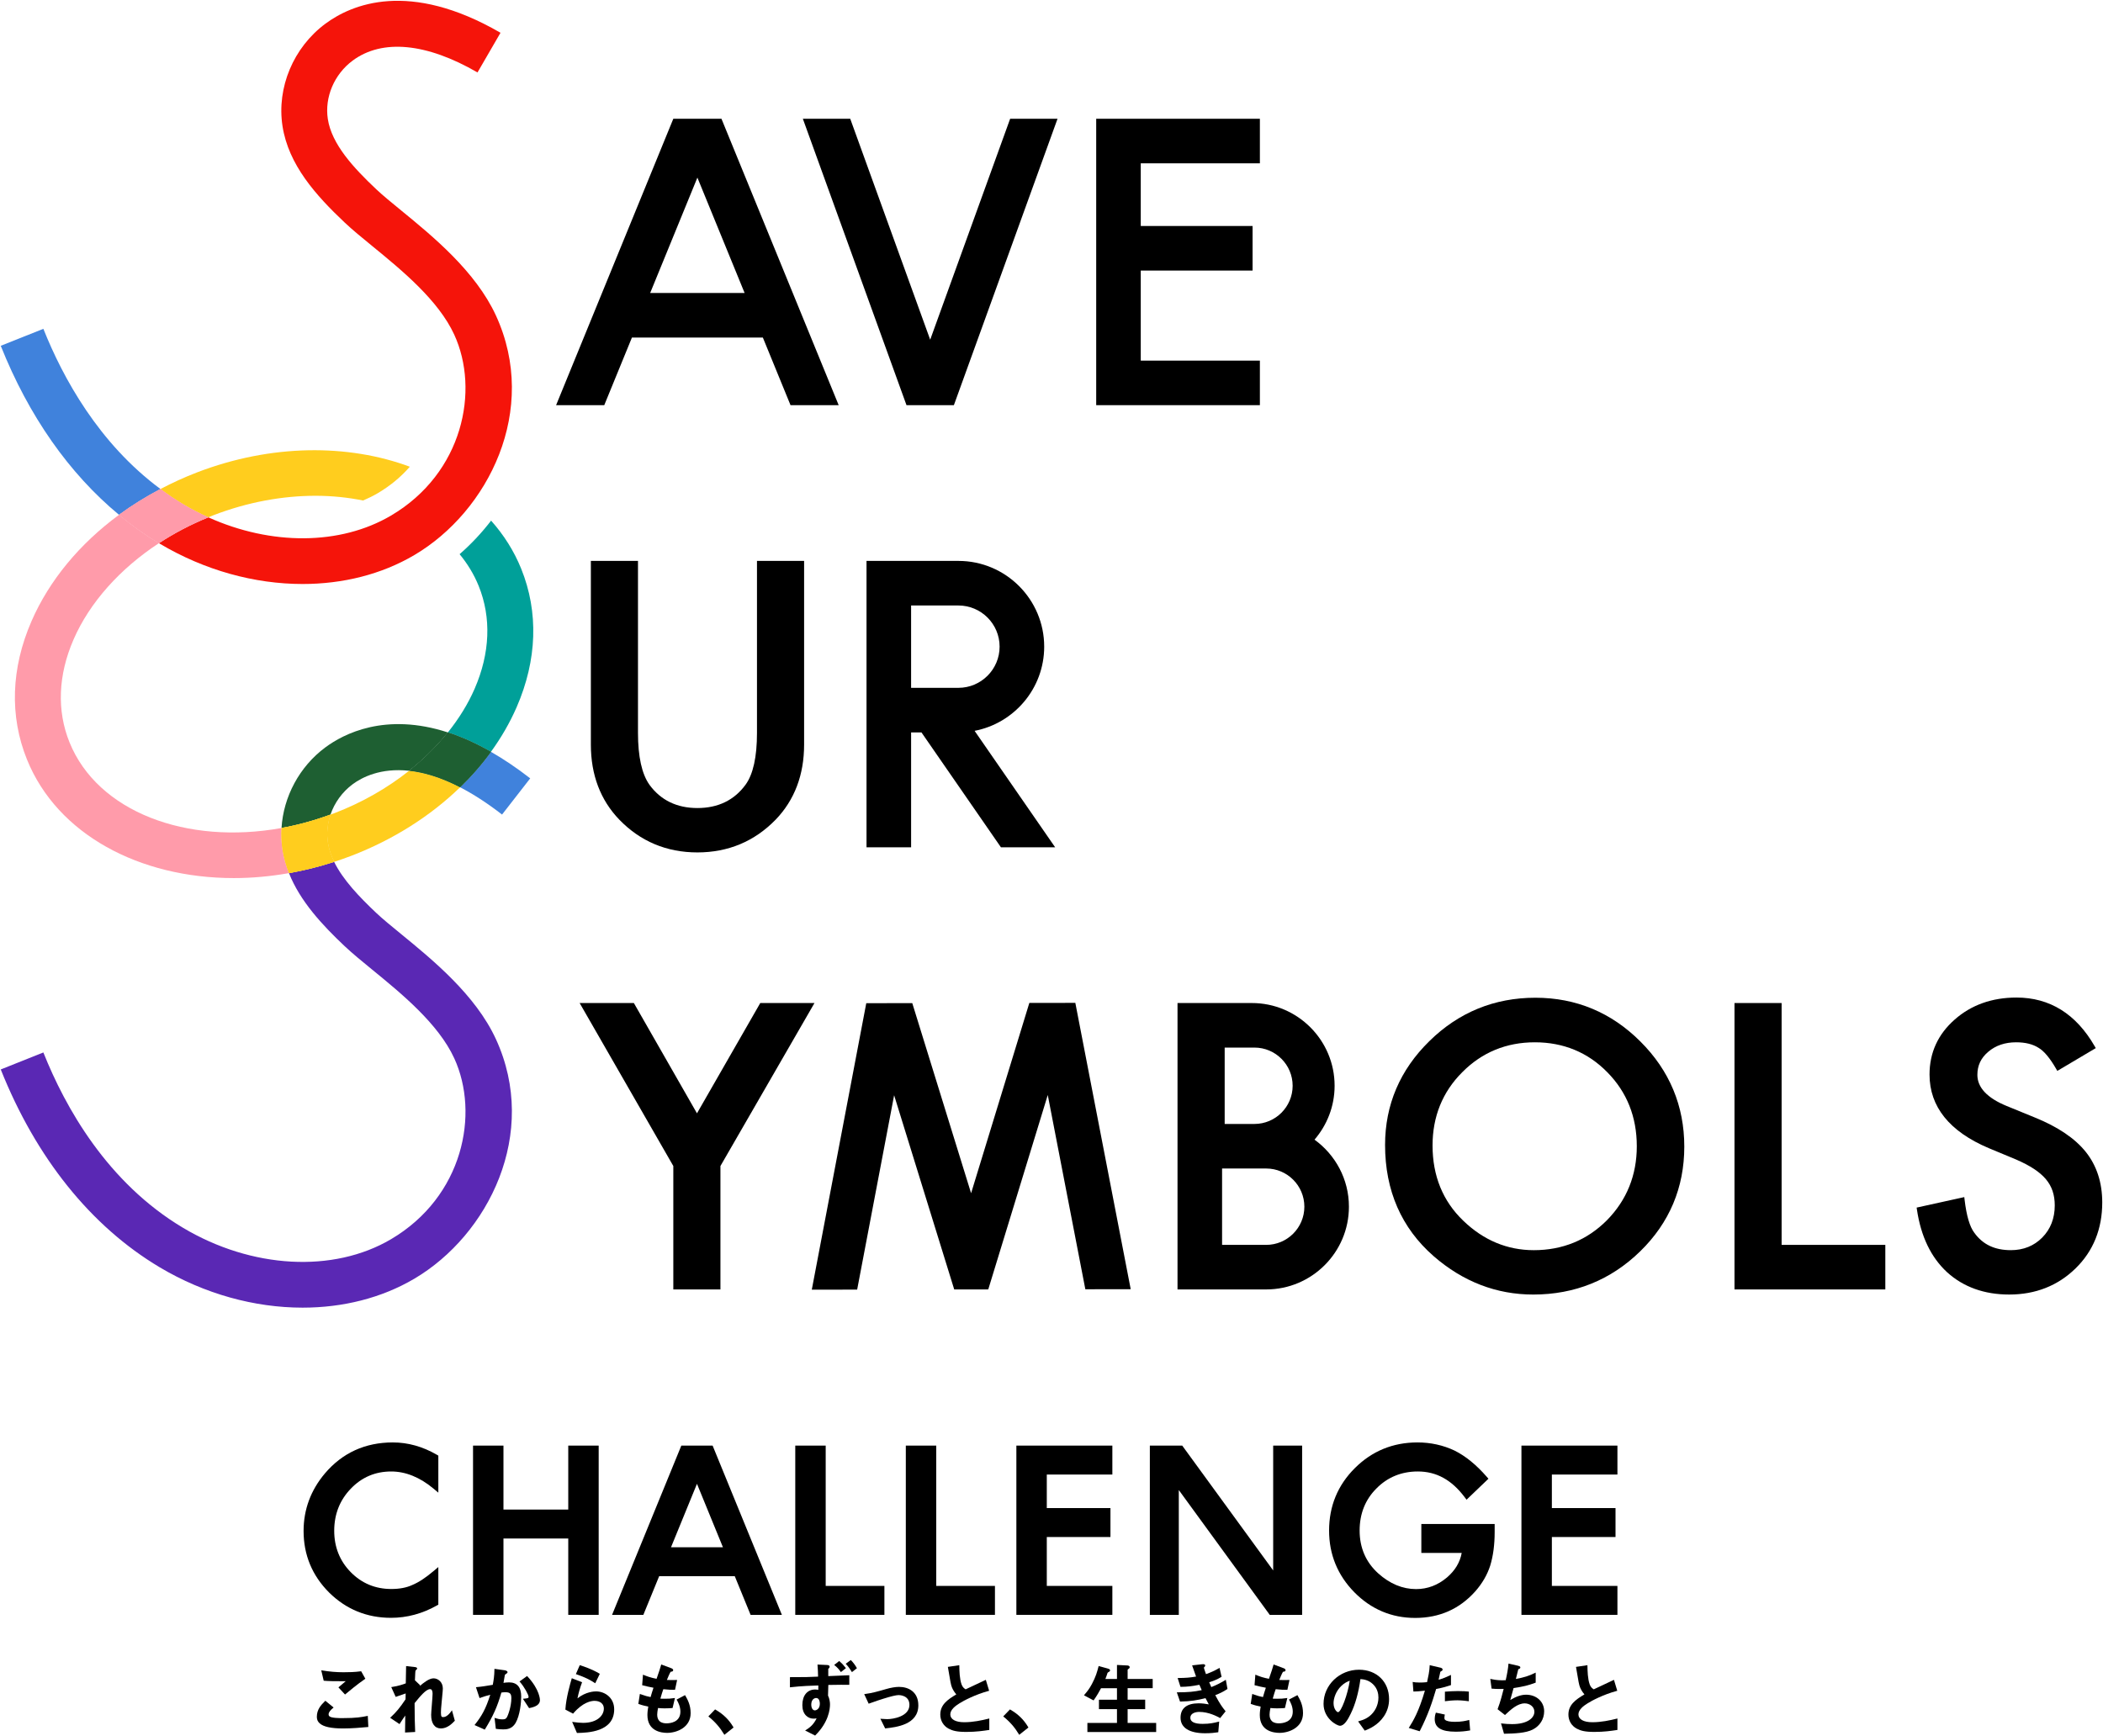 <?xml version="1.0" encoding="UTF-8"?><svg id="a" xmlns="http://www.w3.org/2000/svg" width="528" height="436" viewBox="0 0 528 436"><defs><style>.b{fill:#4082dc;}.b,.c,.d,.e,.f,.g,.h,.i{stroke-width:0px;}.c{fill:#ff9baa;}.d{fill:#ffcd1e;}.e{fill:#000;}.f{fill:#5a28b4;}.g{fill:#f5140a;}.h{fill:#1e5f32;}.i{fill:#00a099;}</style></defs><path class="e" d="M92.168,430.893c-1.37.274-2.665.533-6.165.533-.756,0-2.762,0-3.276-.44-.107-.09-.223-.211-.223-.516,0-.574.564-1.125,1.116-1.589l.143-.12-2.079-1.695-.099.097c-1.028,1.006-2.033,2.137-2.033,3.903,0,.938.404,1.4.704,1.661.905.859,2.879,1.294,5.865,1.294,2.273,0,4.408-.194,6.124-.35l.233-.021-.135-2.791-.177.035Z"/><path class="e" d="M81.384,422.046c1.144.097,2.447.118,5.407.12l-1.825,1.539,1.66,1.796.113-.094c.739-.618,2.987-2.498,4.873-3.784l.117-.08-1.054-1.884-.105.015c-1.523.209-3.052.237-4.348.237-1.75,0-3.546-.153-5.336-.455l-.23-.039.615,2.62.112.009Z"/><path class="e" d="M113.283,429.725c-.888,1.256-1.633,1.444-1.998,1.444-.381,0-.58-.051-.58-1.156,0-.42.024-1.08.198-2.785.255-2.63.279-2.883.279-3.252,0-1.588-1.189-2.538-2.339-2.538-1.104,0-2.546,1.137-3.481,1.964l.117-.234-1.303-1.242c.048-1.204.093-2.325.15-2.448l.061-.058c.281-.259.341-.335.341-.43,0-.313-.301-.351-.634-.392l-2.135-.237-.081,4.335c-.513.198-1.777.663-3.444.906l-.204.03,1.115,2.458.131-.042c.863-.276,1.392-.466,2.191-.753l.183-.066-.034,1.477c-1.377,2.061-2.389,3.284-3.723,4.501l-.146.133,2.361,1.589.085-.134c.585-.92.921-1.408,1.356-2.016l-.055,4.261,2.544-.137-.008-.154c-.105-2.051-.117-3.887-.133-6.211l-.006-.875.045-.056c1.319-1.621,2.814-3.458,3.85-3.458.512,0,.619.639.619,1.175,0,.421-.094,1.601-.185,2.743-.089,1.113-.173,2.165-.173,2.539,0,2.168.896,3.412,2.458,3.412,1.495,0,2.673-1.07,3.429-1.876l.06-.063-.726-2.623-.189.267Z"/><path class="e" d="M132.333,420.852l-1.897,1.371.112.128c1.095,1.255,2.166,3.208,2.166,3.751,0,.3-.234.354-1.17.441l-.258.024,1.55,2.347.101-.019c1.769-.332,2.628-.986,2.628-1.999,0-.106-.036-2.627-3.139-5.944l-.093-.1Z"/><path class="e" d="M127.786,422.451c-.501,0-1.02.066-1.376.124l.045-.24c.11-.587.214-1.142.294-1.719q.012-.117.346-.321c.219-.139.33-.241.33-.409,0-.368-.685-.471-.69-.471l-2.597-.362-.002.176c-.019,1.571-.183,2.596-.414,3.838-.152.025-.327.054-.519.086-.939.158-2.357.396-3.511.491l-.196.016.906,2.742.15-.055c.873-.319,1.625-.552,2.536-.783-1.162,3.674-2.17,5.348-3.823,7.451l-.123.156,2.569,1.149.071-.116c2.049-3.335,3.091-5.668,4.1-9.196.367-.054.714-.083,1.01-.083,1.27,0,1.493.494,1.493,1.533,0,1.975-.822,4.342-1.183,4.855-.231.33-.48.43-1.064.43-.766,0-1.329-.18-1.74-.311l-.229-.073.319,2.76.118.017c.544.078,1.159.121,1.73.121.703,0,2.166,0,3.112-1.605h0c1.116-1.938,1.41-5.185,1.41-6.632,0-2.369-1.034-3.57-3.074-3.57Z"/><path class="e" d="M149.298,422.577l.147.094,1.151-2.37-.122-.073c-1.788-1.068-3.938-1.796-4.779-2.06l-.133-.041-.976,2.246.157.055c2.288.808,3.255,1.315,4.555,2.148Z"/><path class="e" d="M149.64,424.715c-.434,0-2.607.089-4.653,1.756.246-1.265.617-2.578,1.105-3.911l.052-.142-2.583-1.011-.047.163c-.343,1.187-1.389,4.798-1.555,7.619l-.006.1,1.925,1.018.081-.094c2.419-2.818,4.515-3.123,5.304-3.123,1.426,0,2.347.757,2.347,1.93,0,1.733-1.635,3.598-5.226,3.598-.781,0-1.596-.105-2.191-.182l-.54-.068,1.201,2.787.159-.004c2.514-.061,9.192-.222,9.192-5.932,0-2.925-2.351-4.504-4.563-4.504Z"/><path class="e" d="M171.997,425.655l-2.124,1.119.083.14c.326.551.872,1.658.872,2.88,0,2.731-2.663,2.943-3.479,2.943-.5,0-1.227-.058-1.759-.552-.39-.375-.588-.925-.588-1.636,0-.464.096-1.004.173-1.438.014-.077.027-.152.04-.223.075.006.149.012.224.018.407.035.827.07,1.414.07.825,0,1.393-.042,1.733-.068l.278-.019.596-2.523-.23.038c-.8.133-1.385.157-2.317.157-.602,0-.816,0-1.113-.035.298-1.047.516-1.72.741-2.363,1.551.167,2.15.167,2.818.146l.121-.004.523-2.454-.195.003c-1.063.018-1.531.02-2.371-.011l.009-.023c.259-.634.611-1.494.918-2.022.07-.018.137-.029.198-.039.19-.031.451-.074.451-.371,0-.316-.348-.445-.558-.523l-2.442-.913-.045.163c-.244.889-.502,1.635-.971,2.991l-.154.447c-1.412-.274-2.172-.531-3.214-.959l-.197-.081-.205,2.645.125.033c1.075.283,1.586.385,2.715.604-.356,1.062-.531,1.677-.701,2.274l-.02.071c-.761-.143-1.368-.301-2.517-.722l-.178-.065-.386,2.497.12.043c.876.317,1.659.494,2.377.633-.096.58-.216,1.342-.216,2.12,0,4.047,3.469,4.484,4.96,4.484,2.369,0,5.894-1.321,5.894-4.961,0-2.045-.783-3.421-1.301-4.332l-.104-.184Z"/><path class="e" d="M179.643,429.303l-.105-.061-1.691,1.759.132.106c1.543,1.247,2.785,2.675,3.797,4.367l.091.152,2.309-1.843-.068-.116c-1.097-1.857-2.474-3.203-4.464-4.364Z"/><path class="e" d="M207.954,420.877v-1.805c0-.016,0-.036.125-.12.177-.151.213-.276.213-.416,0-.39-.342-.437-.724-.453l-2.322-.108.015.176c.094,1.082.113,1.944.127,2.573.002.102.004.197.007.285-1.87.097-3.638.149-6.909.131h-.156s0,2.554,0,2.554l.174-.021c2.58-.31,5.641-.411,6.955-.45,0,.585,0,.826-.011,1.116-.238-.069-.482-.101-.767-.101-1.994,0-3.233,1.497-3.233,3.908,0,1.121.302,1.999.897,2.61.497.517,1.178.802,1.919.802.15,0,.422-.011.763-.075-.74,1.551-1.71,2.315-2.652,2.906l-.232.146,2.509,1.266.079-.079c3.303-3.279,3.66-6.516,3.66-7.755,0-.562-.13-1.469-.495-2.199l.074-2.672.894-.013c1.967-.029,2.781-.042,4.215-.024l.157.002v-2.403l-.162.007c-3.837.162-4.585.194-5.12.213ZM204.582,429.48c-.529,0-.897-.598-.897-1.453,0-1.135.64-1.652,1.235-1.652.873,0,.917,1.211.917,1.453,0,1.248-.846,1.652-1.255,1.652Z"/><path class="e" d="M211.028,419.736l.094.134,1.261-.989-.091-.121c-.431-.575-.961-1.141-1.493-1.594l-.097-.082-1.269.996.158.122c.526.404,1.009.921,1.437,1.535Z"/><path class="e" d="M213.709,416.939l-.094-.098-1.284.938.12.128c.623.665,1.07,1.358,1.351,1.822l.091.149,1.255-.984-.066-.116c-.374-.659-.836-1.277-1.373-1.838Z"/><path class="e" d="M225.723,423.583c-.872,0-2.054.198-3.24.542l-.153.045c-1.987.573-3.299.952-5.146,1.202l-.209.028,1.122,2.404.133-.048c1.758-.629,3.096-1.068,3.569-1.209,1.918-.602,3.205-.906,3.826-.906.277,0,2.704.069,2.704,2.466,0,2.921-4.135,3.578-5.584,3.578-.331,0-.747-.023-1.437-.079l-.273-.022,1.202,2.428.108-.012c2.668-.298,8.22-.918,8.22-5.774,0-3.423-2.501-4.643-4.841-4.643Z"/><path class="e" d="M242.092,432.459c-2.191,0-3.499-.736-3.499-1.97,0-1.203,1.307-2.156,2.292-2.769,1.061-.68,3.954-2.206,7.304-3.118l.154-.042-.833-2.747-.163.077c-1.815.856-2.424,1.142-3.554,1.672l-1.354.635c-.394-.246-.763-.542-1.016-1.227-.51-1.418-.546-3.454-.565-4.547l-.005-.286-2.872.426.026.156c.621,3.708.733,4.376,1.023,5.059.183.428.515,1.056,1.072,1.69-2.292,1.364-4.023,2.633-4.023,5.08,0,1.515.788,2.836,2.109,3.533.989.514,2.032.812,4.44.812,2.436,0,4.303-.28,5.539-.466l.216-.032v-2.873l-.192.048c-1.673.414-3.877.889-6.099.889Z"/><path class="e" d="M253.674,429.303l-.105-.061-1.691,1.759.131.106c1.543,1.246,2.785,2.675,3.797,4.367l.091.152,2.309-1.843-.069-.116c-1.097-1.857-2.473-3.203-4.464-4.364Z"/><path class="e" d="M283.113,429.175h4.408v-2.375h-4.408v-2.887h6.295v-2.315h-6.295v-2.287c0-.056,0-.115.225-.246.144-.09.291-.209.291-.409,0-.414-.468-.443-.624-.453l-2.566-.127v3.523h-2.911c.259-.648.4-1.088.514-1.463.067-.135.097-.196.332-.305.142-.063.33-.173.33-.4,0-.266-.272-.365-.63-.467l-2.237-.618-.051.193c-.32,1.222-.651,2.485-1.664,4.372-.661,1.223-1.159,1.815-1.849,2.635l-.123.147,2.415,1.286.079-.112c.83-1.186,1.327-2.078,1.793-2.953h4.001v2.887h-4.527v2.375h4.527v3.463h-7.427v2.276h17.268v-2.276h-7.168v-3.463Z"/><path class="e" d="M307.579,421.916c-1.227.722-2.034,1.151-3.456,1.722-.232-.511-.327-.737-.506-1.165l-.021-.05c.905-.295,1.929-.631,3.012-1.315l.093-.058-.507-2.234-.181.1c-1.221.676-1.968,1.017-3.227,1.467-.36-1.004-.528-1.542-.534-1.629,0-.022.048-.084.134-.169.11-.11.204-.204.204-.368,0-.087-.034-.163-.099-.221-.16-.142-.475-.124-.729-.092l-2.455.28.062.182c.301.885.513,1.501.929,2.629-1.554.264-2.541.344-4.418.363l-.211.002.715,2.216.114-.002c1.625-.02,2.724-.141,4.632-.515.168.385.352.805.588,1.34-2.006.418-3.292.534-6.037.553l-.216.002.803,2.316.112-.002c2.504-.038,4.217-.34,6.29-.849l.056.109c.268.522.443.864.764,1.446-.812-.144-1.63-.262-2.545-.262-2.972,0-4.543,1.248-4.543,3.61,0,2.52,2.199,3.908,6.192,3.908,1.494,0,2.477-.142,3.064-.226l.217-.031.227-2.682-.296.074c-.955.239-2.037.51-3.848.51-2.058,0-3.102-.516-3.102-1.533,0-1.087,1.211-1.473,2.248-1.473,2.378,0,4.449,1.122,5.129,1.49l.114.062,1.371-1.707-.079-.097c-.732-.905-1.346-1.725-2.524-3.952,1.163-.455,1.933-.812,2.984-1.501l.086-.056-.415-2.306-.192.113Z"/><path class="e" d="M325.743,425.655l-2.123,1.119.083.14c.326.551.872,1.658.872,2.88,0,2.731-2.663,2.943-3.479,2.943-.5,0-1.227-.058-1.759-.552-.39-.375-.588-.925-.588-1.636,0-.464.096-1.004.173-1.438.014-.077.027-.152.039-.223.075.006.149.012.224.018.407.035.827.07,1.414.07.825,0,1.393-.042,1.733-.068l.279-.019.596-2.523-.23.038c-.8.133-1.385.157-2.318.157-.602,0-.816,0-1.113-.035.297-1.047.516-1.72.741-2.363,1.551.167,2.15.167,2.818.146l.122-.004.523-2.454-.195.003c-1.063.018-1.531.02-2.371-.011l.009-.023c.259-.634.612-1.494.918-2.022.07-.018.137-.029.198-.039.19-.031.451-.074.451-.371,0-.316-.348-.445-.557-.523l-2.442-.913-.045.163c-.244.889-.502,1.635-.97,2.991l-.154.447c-1.413-.274-2.172-.531-3.214-.959l-.197-.081-.205,2.645.125.033c1.074.283,1.586.385,2.715.604-.356,1.062-.531,1.677-.701,2.274l-.02.071c-.761-.143-1.368-.301-2.517-.722l-.178-.065-.386,2.497.12.043c.876.317,1.659.494,2.377.633-.096.58-.216,1.342-.216,2.12,0,4.047,3.469,4.484,4.961,4.484,2.369,0,5.894-1.321,5.894-4.961,0-2.045-.783-3.421-1.301-4.332l-.104-.184Z"/><path class="e" d="M341.214,419.274c-4.914,0-8.912,3.846-8.912,8.575,0,3.665,3.339,5.497,4.126,5.497,1.096,0,2.009-1.596,2.681-2.986,1.154-2.343,1.98-5.283,2.457-8.739.771.063,2,.196,3.135,1.277,1.142,1.08,1.381,2.425,1.381,3.362,0,.664-.136,2.368-1.394,3.852-1.172,1.403-2.617,1.821-3.498,2.075l-.211.061,1.669,2.323.113-.046c1.029-.419,3.169-1.291,4.697-3.551h0c.861-1.28,1.298-2.732,1.298-4.317,0-4.347-3.101-7.383-7.542-7.383ZM338.882,422.041c-.488,3.401-2.154,7.896-2.95,7.896-.229,0-1.116-.709-1.116-2.287,0-1.215.599-3.014,1.938-4.296h.001c.797-.782,1.552-1.106,2.127-1.312Z"/><path class="e" d="M363.94,423.252l.355-.116v-2.562l-.221.105c-.8.38-1.835.84-2.88,1.103.129-.538.27-1.184.418-1.925q.025-.123.249-.226c.167-.074.33-.168.33-.42,0-.357-.567-.469-.614-.469,0,0-.002,0-.002,0l-2.627-.619-.005.19c-.038,1.281-.358,2.758-.65,4.081-.483.079-1.573.097-1.836.097-.94,0-1.349-.074-1.581-.117l-.198-.036.186,2.412.148-.004c.639-.018,1.299-.037,2.739-.211-1.583,5.364-2.892,7.482-3.948,9.188l-.106.171,2.739.831.059-.115c2.105-4.111,3.133-7.317,4.074-10.5,1.871-.361,2.736-.648,3.371-.859Z"/><path class="e" d="M362.774,424.786v2.404l.216-.027c.506-.064,1.692-.212,2.918-.212.251,0,1.189.016,2.7.217l.175.024v-2.422l-.139-.014c-.562-.056-1.199-.12-2.637-.12-1.126,0-2.194.071-3.09.14l-.143.011Z"/><path class="e" d="M368.582,431.959c-.61.15-1.631.401-3.329.401-1.197,0-2.078-.18-2.418-.496-.161-.145-.187-.26-.187-.48,0-.08.005-.367.076-.703l.032-.151-2.251-.478-.045.13c-.223.649-.246,1.251-.246,1.48,0,2.165,1.671,3.173,5.258,3.173,1.247,0,2.326-.093,3.502-.3l.14-.025-.226-2.624-.305.074Z"/><path class="e" d="M383.127,425.549c-1.176,0-2.501.447-3.942,1.331.326-1.105.657-2.336.83-3.003,2.402-.349,3.687-.663,5.45-1.324l.101-.038v-2.52l-.223.109c-1.494.727-2.63,1.087-4.75,1.492.153-.633.493-2.016.602-2.439.05-.025.099-.043.146-.061.157-.061.373-.145.373-.401s-.343-.354-.538-.409l-2.436-.556-.016.176c-.101,1.124-.331,2.468-.685,3.997-.294.018-.588.032-.908.032-.232,0-1.457-.015-2.745-.314l-.218-.051.324,2.448.122.012c.517.052,1.185.08,1.882.08.32,0,.675,0,1.029-.023-.273,1.105-.828,3.298-1.491,4.994l-.042.107,1.863,1.464.097-.091c1.353-1.264,3.037-2.838,4.859-2.838,1.193,0,2.426.789,2.426,2.109,0,1.544-1.726,3.102-5.584,3.102-.877,0-1.786-.056-2.561-.158l-.235-.031.754,2.605.119-.002c2.527-.044,5.367-.165,7.097-1.049h0c1.794-.917,2.864-2.632,2.864-4.586,0-2.414-1.919-4.166-4.563-4.166Z"/><path class="e" d="M405.895,431.57c-1.673.414-3.877.889-6.099.889-2.191,0-3.499-.736-3.499-1.97,0-1.203,1.307-2.156,2.292-2.769,1.061-.68,3.954-2.206,7.304-3.118l.154-.042-.833-2.747-.162.077c-1.815.856-2.424,1.142-3.554,1.672l-1.354.635c-.394-.246-.763-.542-1.016-1.227-.51-1.418-.546-3.454-.565-4.547l-.005-.286-2.873.426.026.156c.621,3.708.733,4.376,1.023,5.059.183.428.515,1.056,1.072,1.69-2.292,1.364-4.023,2.633-4.023,5.08,0,1.515.788,2.836,2.109,3.533.989.514,2.032.812,4.44.812,2.437,0,4.304-.28,5.539-.466l.216-.032v-2.873l-.192.048Z"/><path class="e" d="M98.642,362.198c-6.944,0-12.686,2.618-17.065,7.782-3.554,4.21-5.356,9.073-5.356,14.453,0,6.004,2.156,11.203,6.41,15.458,4.269,4.215,9.495,6.351,15.531,6.351,4.008,0,7.885-1.042,11.524-3.098l.366-.207v-9.445l-1.187,1c-.985.83-1.933,1.547-2.818,2.131-.871.575-1.721,1.036-2.553,1.383-1.421.661-3.188.997-5.253.997-3.999,0-7.422-1.421-10.175-4.225-2.757-2.807-4.154-6.305-4.154-10.397,0-4.147,1.399-7.7,4.162-10.564,2.734-2.869,6.146-4.323,10.141-4.323,3.637,0,7.221,1.456,10.653,4.326l1.185.991v-9.299l-.359-.209c-3.536-2.059-7.255-3.103-11.053-3.103Z"/><polygon class="e" points="142.671 379.057 126.404 379.057 126.404 362.996 118.765 362.996 118.765 405.497 126.404 405.497 126.404 386.324 142.671 386.324 142.671 405.497 150.31 405.497 150.31 362.996 142.671 362.996 142.671 379.057"/><polygon class="e" points="207.307 362.996 199.668 362.996 199.668 405.497 222.046 405.497 222.046 398.23 207.307 398.23 207.307 362.996"/><polygon class="e" points="235.063 362.996 227.424 362.996 227.424 405.497 249.802 405.497 249.802 398.23 235.063 398.23 235.063 362.996"/><polygon class="e" points="255.18 405.497 279.28 405.497 279.28 398.23 262.819 398.23 262.819 385.952 278.801 385.952 278.801 378.685 262.819 378.685 262.819 370.263 279.28 370.263 279.28 362.996 255.18 362.996 255.18 405.497"/><polygon class="e" points="406.087 370.263 406.087 362.996 381.987 362.996 381.987 405.497 406.087 405.497 406.087 398.23 389.627 398.23 389.627 385.952 405.608 385.952 405.608 378.685 389.627 378.685 389.627 370.263 406.087 370.263"/><path class="e" d="M356.858,389.941h10.132c-.42,2.355-1.665,4.429-3.707,6.173-2.283,1.933-4.891,2.914-7.751,2.914-3.382,0-6.575-1.325-9.489-3.935-3.106-2.804-4.681-6.426-4.681-10.766,0-4.213,1.414-7.763,4.207-10.556,2.788-2.839,6.292-4.278,10.414-4.278,4.642,0,8.481,2.106,11.735,6.439l.489.65,5.499-5.267-.453-.519c-2.622-3.002-5.336-5.207-8.08-6.56-2.868-1.352-5.995-2.037-9.296-2.037-6.145,0-11.434,2.174-15.72,6.46-4.288,4.269-6.462,9.541-6.462,15.668,0,6.001,2.136,11.217,6.351,15.505,4.216,4.271,9.355,6.437,15.272,6.437,6.074,0,11.149-2.247,15.087-6.68,1.742-1.98,2.999-4.142,3.739-6.435.744-2.434,1.122-5.26,1.122-8.401v-2.078h-18.409v7.267Z"/><path class="e" d="M188.453,405.497h7.853l-17.391-42.502h-7.853l-17.391,42.502h7.853l3.971-9.706h18.986l3.971,9.706ZM168.471,388.522l6.518-15.931,6.518,15.931h-13.037Z"/><polygon class="e" points="288.692 405.497 295.961 405.497 295.961 374.154 318.796 405.497 326.925 405.497 326.925 362.996 319.657 362.996 319.657 394.339 296.821 362.996 288.692 362.996 288.692 405.497"/><polygon class="e" points="286.411 90.552 286.411 67.936 314.484 67.936 314.484 56.748 286.411 56.748 286.411 41.01 316.318 41.01 316.318 29.822 275.223 29.822 275.223 101.74 316.318 101.74 316.318 90.552 286.411 90.552"/><path class="e" d="M198.477,101.74h12.09l-29.429-71.917h-12.089l-29.429,71.917h12.09l6.948-16.979h32.871l6.948,16.979ZM163.237,73.572l11.857-28.978,11.857,28.978h-23.714Z"/><polygon class="e" points="253.617 29.822 233.543 85.298 213.469 29.822 201.572 29.822 227.594 101.739 239.492 101.739 265.515 29.822 253.617 29.822"/><polygon class="e" points="174.989 279.561 159.143 251.865 145.53 251.865 169.05 292.79 169.05 323.782 180.88 323.782 180.88 292.79 204.493 251.865 190.88 251.865 174.989 279.561"/><path class="e" d="M385.495,250.535c-10.315,0-19.271,3.664-26.619,10.89-7.383,7.228-11.127,16.002-11.127,26.078,0,11.457,4.106,20.856,12.206,27.934,7.346,6.389,15.754,9.629,24.99,9.629,10.435,0,19.468-3.648,26.848-10.843,7.353-7.168,11.082-16.019,11.082-26.308,0-10.225-3.712-19.106-11.031-26.395-7.29-7.289-16.155-10.986-26.348-10.986ZM385.082,313.923c-6.658,0-12.615-2.49-17.705-7.402-5.114-4.905-7.706-11.257-7.706-18.88,0-7.262,2.503-13.447,7.442-18.387,4.936-4.996,11.074-7.529,18.244-7.529s13.321,2.532,18.199,7.529c4.908,4.968,7.396,11.216,7.396,18.571,0,7.264-2.52,13.513-7.486,18.569-4.968,4.997-11.153,7.53-18.384,7.53Z"/><polygon class="e" points="447.309 251.865 435.479 251.865 435.479 323.782 473.348 323.782 473.348 312.593 447.309 312.593 447.309 251.865"/><path class="e" d="M523.698,289.276c-2.708-3.408-7.027-6.328-12.837-8.677l-7.058-2.887c-4.872-2.001-7.343-4.629-7.343-7.809,0-2.349.893-4.244,2.733-5.797,1.839-1.58,4.195-2.382,7.004-2.382,2.29,0,4.175.463,5.622,1.388,1.372.8,2.859,2.58,4.421,5.29l.291.505,9.653-5.721-.285-.493c-4.672-8.098-11.27-12.204-19.611-12.204-6.166,0-11.399,1.869-15.551,5.552-4.174,3.672-6.291,8.305-6.291,13.77,0,8.1,5.006,14.323,14.883,18.498l6.822,2.839c1.733.747,3.246,1.541,4.496,2.359,1.231.807,2.246,1.68,3.014,2.593.759.903,1.325,1.903,1.682,2.974.361,1.084.543,2.295.543,3.599,0,3.25-1.055,5.966-3.134,8.075-2.077,2.106-4.73,3.174-7.886,3.174-4.057,0-7.053-1.421-9.169-4.359-1.152-1.497-1.977-4.3-2.451-8.333l-.074-.632-11.962,2.636.079.531c.993,6.702,3.535,11.982,7.561,15.696,4.093,3.718,9.343,5.604,15.604,5.604,6.603,0,12.213-2.214,16.674-6.581,4.433-4.339,6.681-9.906,6.681-16.545,0-4.969-1.384-9.23-4.112-12.664Z"/><path class="e" d="M330.032,286.174c3.136-3.64,5.047-8.365,5.047-13.535,0-11.455-9.319-20.775-20.773-20.775h-18.667v71.918h22.263c11.454,0,20.773-9.319,20.773-20.78,0-6.924-3.419-13.051-8.643-16.828ZM307.48,263.052h7.479c5.284,0,9.585,4.3,9.585,9.587s-4.302,9.59-9.59,9.59h-7.474v-19.177ZM317.902,312.594h-11.075v-19.177h11.075c5.284,0,9.585,4.3,9.585,9.59s-4.3,9.587-9.585,9.587Z"/><polygon class="e" points="258.434 251.842 243.813 299.623 229.043 251.888 217.495 251.906 203.816 323.845 215.206 323.827 224.488 275.017 239.578 323.789 248.123 323.776 263.061 274.957 272.497 323.738 283.887 323.72 269.983 251.824 258.434 251.842"/><path class="e" d="M148.348,140.845v46.134c0,7.575,2.398,13.909,7.128,18.825,5.282,5.469,11.883,8.242,19.618,8.242s14.35-2.773,19.665-8.243c4.729-4.916,7.128-11.249,7.128-18.824v-46.134h-11.831v43.2c0,6.018-.965,10.392-2.869,12.999-2.836,3.888-6.904,5.859-12.093,5.859-5.159,0-9.212-1.971-12.042-5.852-1.907-2.699-2.873-7.074-2.873-13.006v-43.2h-11.83Z"/><path class="e" d="M251.306,212.763h13.613l-20.227-29.246c9.939-1.906,17.474-10.654,17.474-21.14,0-11.873-9.659-21.531-21.531-21.531h-23.079v71.917h11.196v-28.849h2.601l19.953,28.849ZM228.752,152.042h11.883c5.699,0,10.335,4.636,10.335,10.335s-4.638,10.341-10.341,10.341h-11.878v-20.676Z"/><path class="g" d="M40.064,136.492c11.306,6.741,23.884,10.153,35.911,10.153,10.097,0,19.805-2.405,28.044-7.262,18.625-10.981,31.381-36.489,20.49-60.169-5.101-11.09-15.897-19.919-23.78-26.365-2.499-2.044-4.657-3.809-6.26-5.323-5.744-5.424-11.193-11.315-12.161-17.64-.839-5.479,1.609-11.239,6.238-14.673,7.413-5.501,18.543-4.442,31.342,2.978l5.776-9.963c-22.972-13.315-37.413-7.133-43.98-2.263-8.013,5.946-12.237,16.02-10.76,25.666,1.496,9.763,8.4,17.434,15.638,24.268,1.902,1.797,4.319,3.773,6.877,5.866,7.404,6.055,16.618,13.59,20.608,22.262,6.416,13.95,2.232,34.76-15.876,45.436-12.739,7.512-30.13,7.537-45.863.44-4.404,1.79-8.569,3.973-12.404,6.489.054.033.107.069.162.102Z"/><path class="b" d="M10.887,82.567L.189,86.831c7.033,17.643,17.186,32.089,29.695,42.441,3.238-2.382,6.725-4.544,10.407-6.478-15.461-11.431-24.466-27.839-29.404-40.227Z"/><path class="c" d="M52.306,129.901c-2.151-.97-4.272-2.066-6.345-3.302-1.988-1.185-3.863-2.47-5.671-3.806-3.682,1.934-7.169,4.096-10.407,6.478,3.192,2.642,6.531,5.027,10.019,7.118,3.834-2.515,8-4.699,12.404-6.489Z"/><path class="f" d="M86.56,237.608c1.901,1.796,4.318,3.771,6.876,5.863,7.405,6.055,16.62,13.591,20.61,22.264,6.416,13.95,2.232,34.76-15.876,45.436-14.481,8.537-34.972,7.414-52.208-2.861-18.998-11.326-29.559-30.197-35.075-44.033l-10.698,4.265c8.854,22.215,22.643,39.387,39.875,49.66,11.307,6.741,23.884,10.153,35.911,10.153,10.096,0,19.805-2.405,28.043-7.262,18.624-10.981,31.381-36.489,20.49-60.169-5.102-11.091-15.899-19.92-23.783-26.366-2.498-2.043-4.656-3.808-6.258-5.32-4.258-4.022-8.349-8.301-10.578-12.822-3.777,1.227-7.566,2.165-11.334,2.831,2.802,7.051,8.293,12.969,14.004,18.363Z"/><path class="b" d="M115.517,197.689c3.227,1.667,6.733,3.897,10.531,6.851l7.07-9.091c-3.438-2.674-6.725-4.87-9.857-6.662-2.274,3.138-4.869,6.114-7.744,8.901Z"/><path class="h" d="M88.545,196.922c2.322-1.722,6.999-4.157,14.172-3.38,3.685-2.923,6.957-6.163,9.732-9.629-15.688-5.108-26.178.357-30.766,3.76-6.516,4.834-10.525,12.398-11.002,20.242,4.078-.741,8.198-1.866,12.294-3.37,1.02-2.973,2.943-5.673,5.571-7.623Z"/><path class="d" d="M82.974,204.546c-4.096,1.504-8.216,2.629-12.294,3.37-.11,1.803-.033,3.621.243,5.423.316,2.06.884,4.021,1.633,5.906,3.768-.666,7.557-1.604,11.334-2.831-.777-1.577-1.332-3.183-1.583-4.819-.363-2.368-.109-4.787.667-7.05Z"/><path class="h" d="M102.717,193.542c3.622.392,7.881,1.606,12.799,4.147,2.875-2.787,5.47-5.763,7.744-8.901-3.839-2.195-7.445-3.779-10.812-4.875-2.775,3.465-6.047,6.705-9.732,9.629Z"/><path class="i" d="M129.728,177.539c5.14-11.827,5.532-23.833,1.132-34.719-1.817-4.497-4.394-8.531-7.563-12.086-2.371,3.089-5.03,5.915-7.903,8.423,1.976,2.399,3.606,5.054,4.788,7.978,3.216,7.958,2.865,16.884-1.017,25.814-1.661,3.823-3.946,7.502-6.717,10.964,3.367,1.096,6.973,2.68,10.812,4.875,2.582-3.563,4.763-7.325,6.468-11.249Z"/><path class="d" d="M52.306,129.901c.431-.175.856-.362,1.291-.529,8.615-3.31,17.368-4.879,25.617-4.879,4.141,0,8.141.418,11.945,1.187,1.282-.546,2.522-1.152,3.694-1.843,3.196-1.884,5.865-4.144,8.043-6.641-15.463-5.75-34.788-5.736-53.43,1.426-3.182,1.223-6.238,2.629-9.176,4.172,1.807,1.336,3.683,2.621,5.671,3.806,2.072,1.236,4.194,2.331,6.345,3.302Z"/><path class="d" d="M115.517,197.689c-4.918-2.541-9.177-3.755-12.799-4.147-5.454,4.327-11.785,7.968-18.683,10.619-.353.136-.707.255-1.061.385-.776,2.262-1.03,4.682-.667,7.05.251,1.636.805,3.242,1.583,4.819,1.428-.464,2.854-.957,4.276-1.503,10.587-4.068,19.908-10.006,27.351-17.222Z"/><path class="c" d="M70.68,207.915c-23.834,4.328-46.18-4.071-53.231-21.518-3.216-7.958-2.865-16.883,1.016-25.814,4.042-9.301,11.678-17.792,21.437-24.193-3.488-2.091-6.826-4.476-10.019-7.118-9.867,7.259-17.518,16.454-21.981,26.722-5.14,11.827-5.53,23.833-1.131,34.719,7.616,18.846,28.308,29.778,51.93,29.777,4.533,0,9.176-.418,13.854-1.244-.749-1.885-1.317-3.847-1.633-5.906-.276-1.803-.353-3.62-.243-5.423Z"/><path class="c" d="M52.306,129.901c-2.151-.97-4.272-2.066-6.345-3.302-1.988-1.185-3.863-2.47-5.671-3.806-3.682,1.934-7.169,4.096-10.407,6.478,3.192,2.642,6.531,5.027,10.019,7.118,3.834-2.515,8-4.699,12.404-6.489Z"/><path class="d" d="M82.974,204.546c-4.096,1.504-8.216,2.629-12.294,3.37-.11,1.803-.033,3.621.243,5.423.316,2.06.884,4.021,1.633,5.906,3.768-.666,7.557-1.604,11.334-2.831-.777-1.577-1.332-3.183-1.583-4.819-.363-2.368-.109-4.787.667-7.05Z"/><path class="h" d="M102.717,193.542c3.622.392,7.881,1.606,12.799,4.147,2.875-2.787,5.47-5.763,7.744-8.901-3.839-2.195-7.445-3.779-10.812-4.875-2.775,3.465-6.047,6.705-9.732,9.629Z"/></svg>